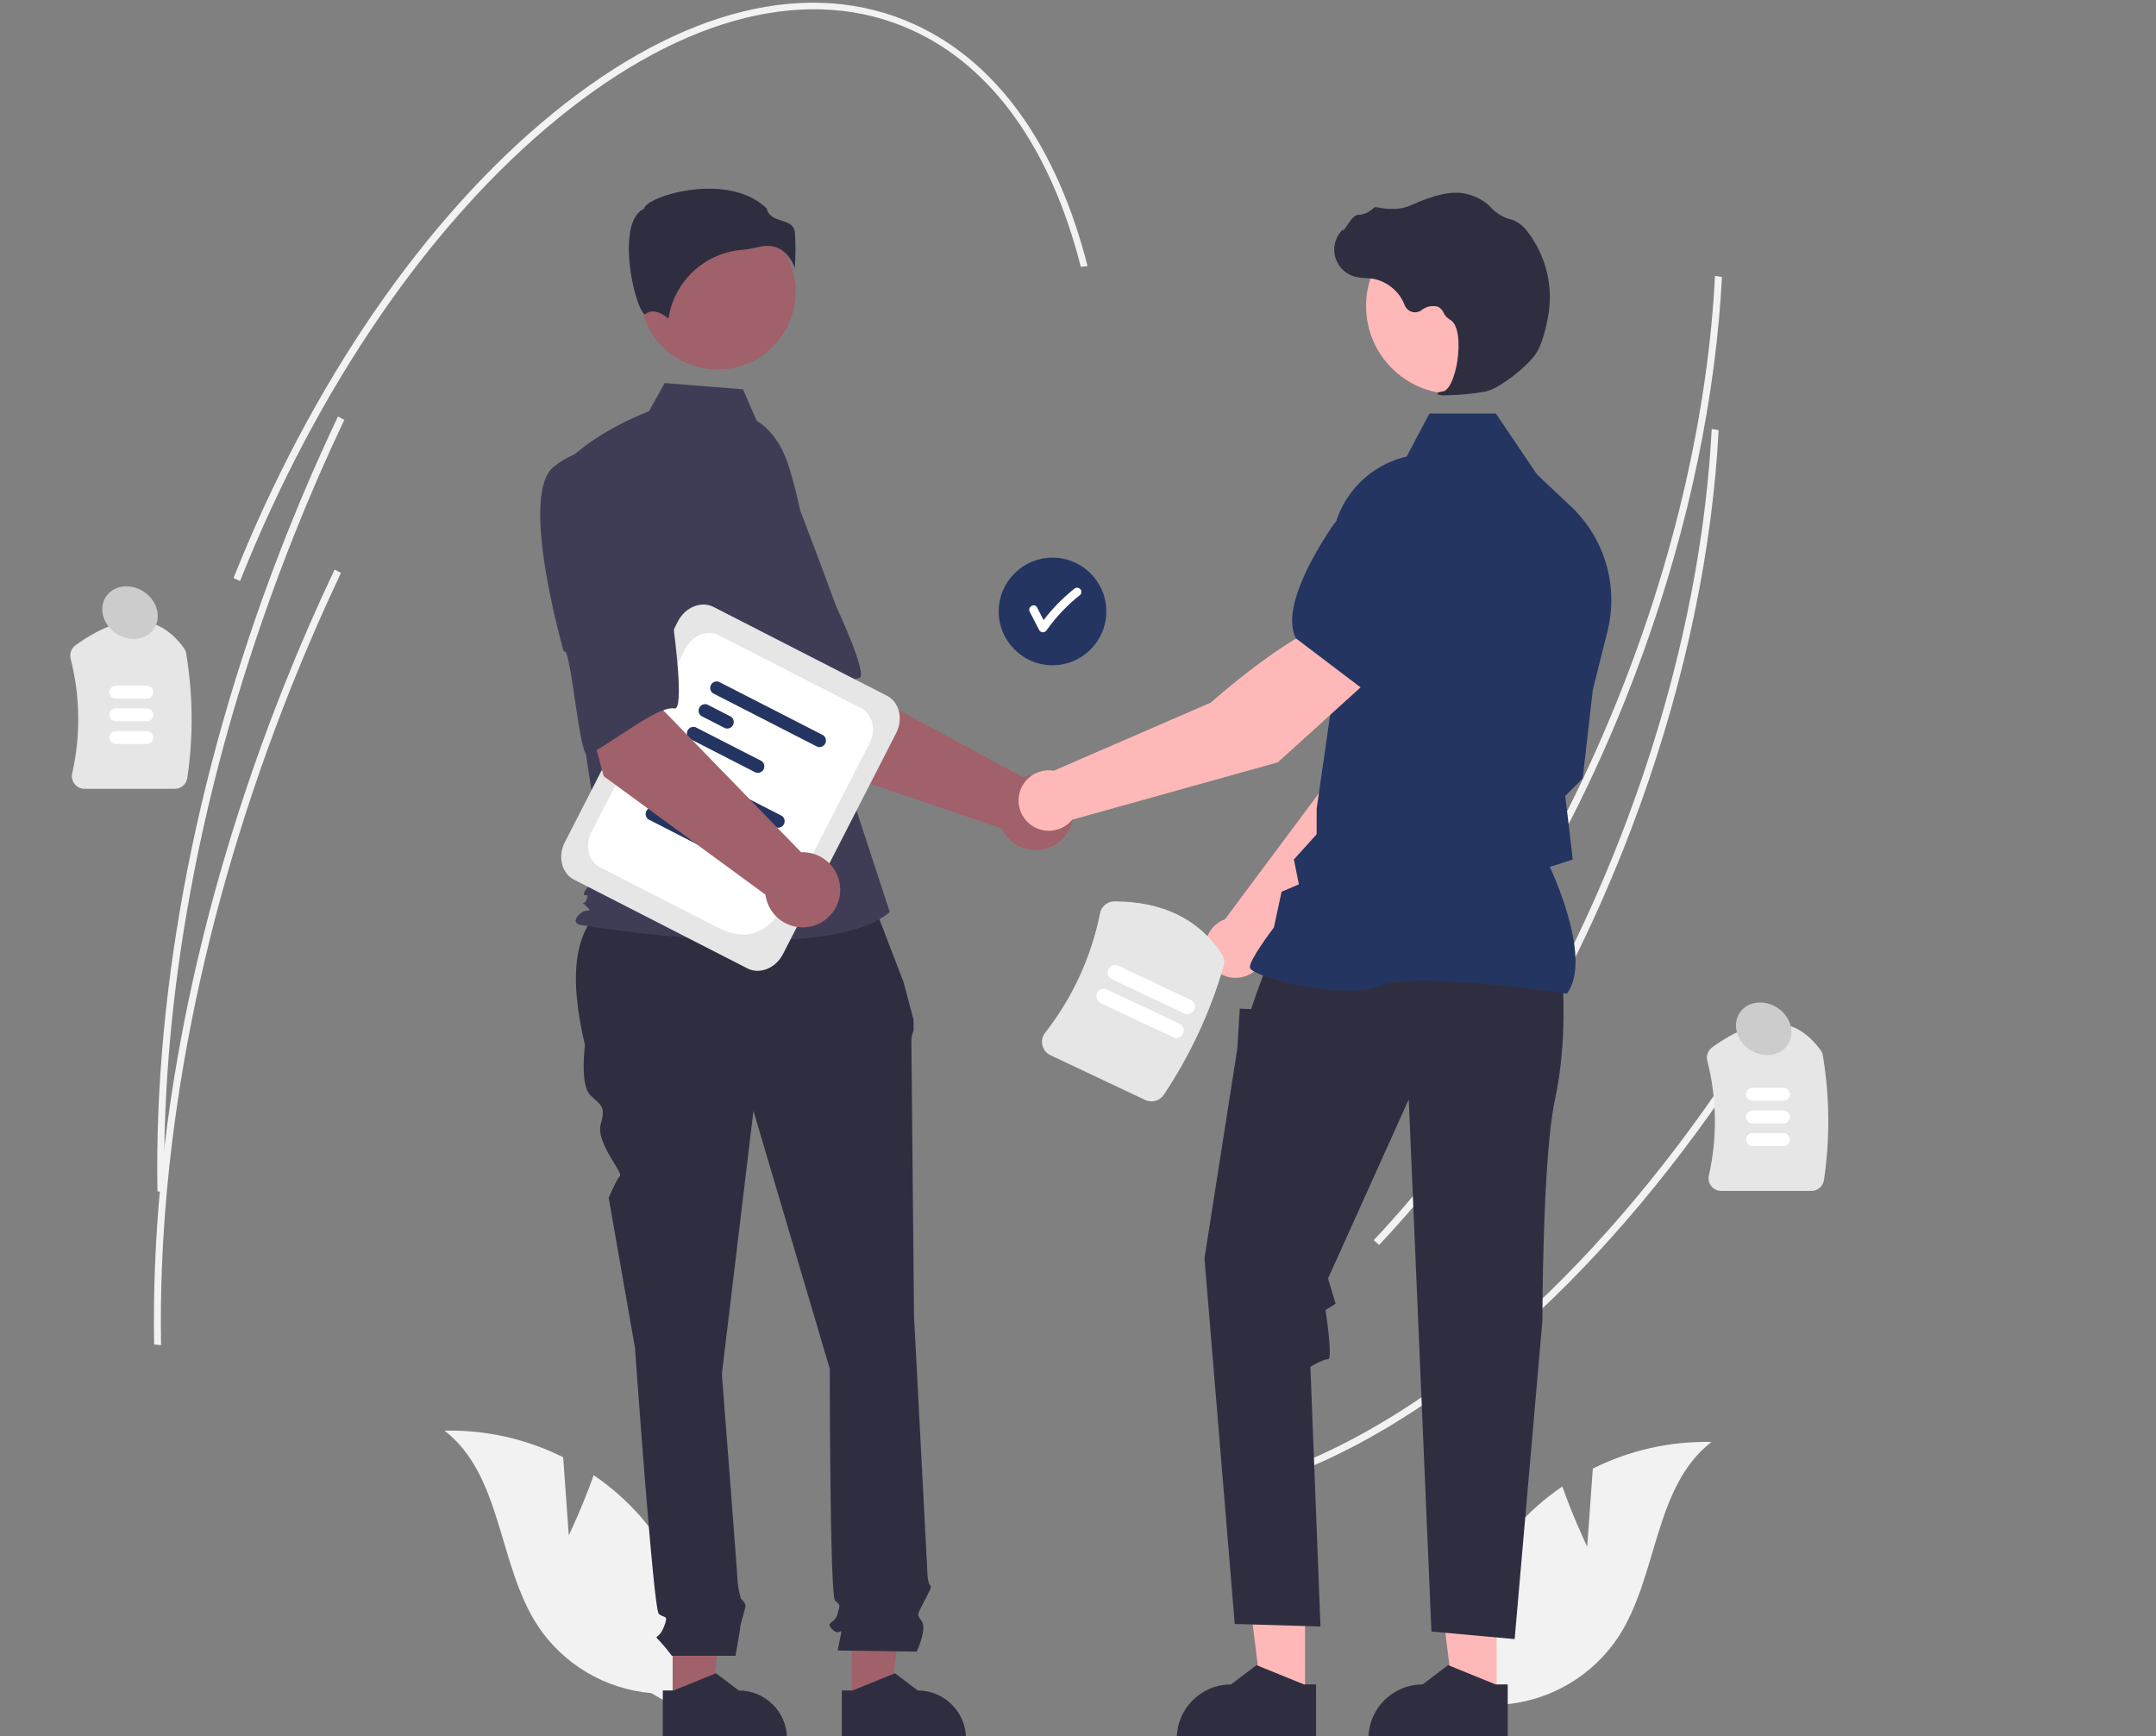 <svg width="760" height="612" xmlns="http://www.w3.org/2000/svg" xmlns:xlink="http://www.w3.org/1999/xlink" xml:space="preserve" overflow="hidden"><rect width="100%" height="100%" fill="#808080" stroke="none"/><defs><clipPath id="clip0"><rect x="260" y="52" width="760" height="612"/></clipPath><clipPath id="clip1"><rect x="260" y="52" width="760" height="612"/></clipPath><clipPath id="clip2"><rect x="261" y="53" width="758" height="611"/></clipPath><clipPath id="clip3"><rect x="261" y="53" width="758" height="611"/></clipPath></defs><g clip-path="url(#clip0)" transform="translate(-260 -52)"><g clip-path="url(#clip1)"><g clip-path="url(#clip2)"><g clip-path="url(#clip3)"><g><path d="M824.804 253.95C820.87 297.293 809.663 342.996 792.087 387.093 770.352 441.625 740.656 489.657 706.209 525.995L704.298 524.329C738.578 488.165 768.138 440.345 789.783 386.039 809.344 336.963 820.979 285.892 823.445 238.37L825.888 238.779C825.628 243.798 825.267 248.855 824.804 253.95Z" fill="#F2F2F2" fill-rule="nonzero" fill-opacity="1" transform="matrix(1 0 0 1 41.108 -89.122)"/><path d="M840.471 505.679C792.089 582.652 733.39 637.65 675.187 660.54L674.01 658.382C731.81 635.65 790.165 580.933 838.327 504.312Z" fill="#F2F2F2" fill-rule="nonzero" fill-opacity="1" transform="matrix(1 0 0 1 41.108 -89.122)"/><path d="M823.63 307.914C819.696 351.257 808.489 396.96 790.913 441.057 769.178 495.589 739.482 543.621 705.035 579.959L703.123 578.292C737.403 542.129 766.964 494.309 788.609 440.003 808.17 390.927 819.805 339.856 822.271 292.334L824.713 292.743C824.454 297.762 824.093 302.819 823.63 307.914Z" fill="#F2F2F2" fill-rule="nonzero" fill-opacity="1" transform="matrix(1 0 0 1 41.108 -89.122)"/><path d="M280.472 419.189 248.727 419.189C247.353 419.192 246.053 418.566 245.199 417.489 244.355 416.441 244.037 415.063 244.337 413.751 247.361 400.41 247.171 386.542 243.783 373.289 243.345 371.504 244.036 369.632 245.53 368.56 261.853 356.82 274.708 357.161 283.738 369.574 284.145 370.14 284.416 370.792 284.528 371.48 286.941 385.985 287.074 400.778 284.924 415.324 284.615 417.545 282.713 419.195 280.472 419.189Z" fill="#E6E6E6" fill-rule="nonzero" fill-opacity="1" transform="matrix(1 0 0 1 41.108 -89.122)"/><path d="M270.63 387.399 259.71 387.399C258.452 387.399 257.433 386.379 257.433 385.122 257.433 383.865 258.452 382.845 259.71 382.845L270.63 382.845C271.887 382.848 272.905 383.869 272.902 385.127 272.899 386.381 271.884 387.396 270.63 387.399Z" fill="#FFFFFF" fill-rule="nonzero" fill-opacity="1" transform="matrix(1 0 0 1 41.108 -89.122)"/><path d="M270.63 395.384 259.71 395.384C258.452 395.384 257.433 394.365 257.433 393.107 257.433 391.85 258.452 390.83 259.71 390.83L270.63 390.83C271.887 390.833 272.905 391.854 272.902 393.112 272.899 394.366 271.884 395.382 270.63 395.384Z" fill="#FFFFFF" fill-rule="nonzero" fill-opacity="1" transform="matrix(1 0 0 1 41.108 -89.122)"/><path d="M270.63 403.369 259.71 403.369C258.452 403.369 257.433 402.35 257.433 401.092 257.433 399.835 258.452 398.816 259.71 398.816L270.63 398.816C271.887 398.818 272.905 399.84 272.902 401.097 272.899 402.351 271.884 403.367 270.63 403.369Z" fill="#FFFFFF" fill-rule="nonzero" fill-opacity="1" transform="matrix(1 0 0 1 41.108 -89.122)"/><path d="M857.404 560.927 825.659 560.927C824.285 560.929 822.985 560.303 822.131 559.227 821.287 558.178 820.97 556.801 821.27 555.488 824.293 542.148 824.103 528.28 820.716 515.027 820.277 513.242 820.969 511.37 822.462 510.298 838.785 498.558 851.64 498.898 860.67 511.312 861.078 511.878 861.348 512.53 861.461 513.218 863.873 527.723 864.007 542.516 861.856 557.062 861.547 559.282 859.646 560.933 857.404 560.927Z" fill="#E6E6E6" fill-rule="nonzero" fill-opacity="1" transform="matrix(1 0 0 1 41.108 -89.122)"/><path d="M847.562 529.137 836.642 529.137C835.384 529.134 834.367 528.112 834.37 526.855 834.372 525.601 835.388 524.585 836.642 524.583L847.562 524.583C848.82 524.583 849.839 525.602 849.839 526.86 849.839 528.117 848.82 529.137 847.562 529.137Z" fill="#FFFFFF" fill-rule="nonzero" fill-opacity="1" transform="matrix(1 0 0 1 41.108 -89.122)"/><path d="M847.562 537.122 836.642 537.122C835.384 537.119 834.367 536.098 834.37 534.84 834.372 533.586 835.388 532.571 836.642 532.568L847.562 532.568C848.82 532.568 849.839 533.587 849.839 534.845 849.839 536.102 848.82 537.122 847.562 537.122Z" fill="#FFFFFF" fill-rule="nonzero" fill-opacity="1" transform="matrix(1 0 0 1 41.108 -89.122)"/><path d="M847.562 545.107 836.642 545.107C835.384 545.104 834.367 544.083 834.37 542.825 834.372 541.572 835.388 540.556 836.642 540.553L847.562 540.553C848.82 540.553 849.839 541.573 849.839 542.83 849.839 544.088 848.82 545.107 847.562 545.107Z" fill="#FFFFFF" fill-rule="nonzero" fill-opacity="1" transform="matrix(1 0 0 1 41.108 -89.122)"/><path d="M977.526 755.076C977.528 755.73 976.999 756.262 976.345 756.264 976.343 756.264 976.341 756.264 976.338 756.264L221.445 756.264C220.789 756.264 220.257 755.732 220.257 755.076 220.257 754.42 220.789 753.888 221.445 753.888L976.338 753.888C976.992 753.886 977.524 754.415 977.526 755.069 977.526 755.071 977.526 755.073 977.526 755.076Z" fill="#CCCCCC" fill-rule="nonzero" fill-opacity="1" transform="matrix(1 0 0 1 41.108 -89.122)"/><path d="M419.392 682.35 417.413 654.813C404.443 648.329 390.087 645.11 375.591 645.434 395.985 661.198 394.351 692.704 408.475 714.266 417.503 727.82 432.205 736.533 448.429 737.944L465.402 747.709C469.331 721.739 461.692 695.351 444.496 675.496 439.675 670.04 434.186 665.212 428.158 661.127 424.449 671.779 419.392 682.35 419.392 682.35Z" fill="#F2F2F2" fill-rule="nonzero" fill-opacity="1" transform="matrix(1 0 0 1 41.108 -89.122)"/><path d="M778.391 686.343 780.371 658.805C793.34 652.322 807.696 649.103 822.192 649.427 801.798 665.19 803.432 696.697 789.308 718.259 780.28 731.813 765.578 740.526 749.354 741.937L732.382 751.701C728.452 725.731 736.092 699.343 753.287 679.489 758.108 674.032 763.597 669.205 769.625 665.12 773.335 675.771 778.391 686.343 778.391 686.343Z" fill="#F2F2F2" fill-rule="nonzero" fill-opacity="1" transform="matrix(1 0 0 1 41.108 -89.122)"/><path d="M388.616 214.545C388.616 225.019 380.125 233.51 369.651 233.51 359.177 233.51 350.686 225.019 350.686 214.545 350.686 204.071 359.177 195.58 369.651 195.58 380.125 195.58 388.616 204.071 388.616 214.545Z" fill="#233560" fill-rule="nonzero" fill-opacity="1" transform="matrix(1 0 0 1 261.366 52.994)"/><path d="M599.644 348.715C599.051 348.15 598.119 348.15 597.526 348.715 593.502 351.925 589.888 355.617 586.764 359.708 585.998 358.224 585.231 356.74 584.464 355.257 583.579 353.544 580.994 355.057 581.879 356.768 583 358.938 584.122 361.108 585.243 363.278 585.679 363.992 586.611 364.218 587.325 363.782 587.531 363.656 587.703 363.484 587.829 363.278 591.157 358.591 595.135 354.4 599.644 350.833 600.224 350.246 600.224 349.302 599.644 348.715Z" fill="#FFFFFF" fill-rule="nonzero" fill-opacity="1" transform="matrix(1 0 0 1 41.108 -89.122)"/><path d="M505.05 410.397 476.451 365.484 509.568 347.749 518.26 382.015 579.502 415.109C586.383 412.632 593.969 416.203 596.445 423.084 598.922 429.965 595.351 437.551 588.47 440.027 582.011 442.352 574.846 439.355 571.966 433.124Z" fill="#A0616A" fill-rule="nonzero" fill-opacity="1" transform="matrix(1 0 0 1 41.108 -89.122)"/><path d="M455.557 311.616C446.571 324.809 478.505 372.766 478.505 372.766 480.06 369.412 494.931 407.068 497.422 404.844 504.501 398.522 515.582 380.912 521.742 380.127 525.265 379.678 513.572 354.695 513.572 354.695 513.572 354.695 508.229 339.943 500.977 321.099 497.012 310.193 487.734 302.08 476.397 299.603 476.397 299.603 464.543 298.423 455.557 311.616Z" fill="#3F3D56" fill-rule="nonzero" fill-opacity="1" transform="matrix(1 0 0 1 41.108 -89.122)"/><path d="M235.739 599.382 249.321 599.381 255.782 546.993 235.736 546.994 235.739 599.382Z" fill="#A0616A" fill-rule="nonzero" fill-opacity="1" transform="matrix(1 0 0 1 261.366 52.994)"/><path d="M452.531 737.021 456.354 737.021 471.279 730.951 479.279 737.02 479.28 737.02C488.694 737.02 496.325 744.652 496.326 754.066L496.326 754.62 452.532 754.621Z" fill="#2F2E41" fill-rule="nonzero" fill-opacity="1" transform="matrix(1 0 0 1 41.108 -89.122)"/><path d="M298.838 599.382 312.42 599.381 318.882 546.993 298.836 546.994 298.838 599.382Z" fill="#A0616A" fill-rule="nonzero" fill-opacity="1" transform="matrix(1 0 0 1 261.366 52.994)"/><path d="M515.631 737.021 519.454 737.021 534.379 730.951 542.379 737.02 542.38 737.02C551.794 737.02 559.425 744.652 559.426 754.066L559.426 754.62 515.632 754.621Z" fill="#2F2E41" fill-rule="nonzero" fill-opacity="1" transform="matrix(1 0 0 1 41.108 -89.122)"/><path d="M524.974 455.046 436.631 457.255C419.852 466.368 419.598 486.092 425.095 509.511 425.095 509.511 423.239 523.43 426.951 527.141 430.663 530.853 432.519 530.853 430.663 537.349 428.807 543.844 438.612 554.454 437.421 555.645 436.23 556.836 433.447 563.331 433.447 563.331L442.726 616.224C442.726 616.224 449.221 708.089 451.077 709.945 452.933 711.801 454.789 709.945 452.933 714.585 451.077 719.225 449.221 717.369 451.077 719.225 452.721 720.997 454.27 722.856 455.717 724.792L478.152 724.792C478.152 724.792 479.843 715.513 479.843 714.585 479.843 713.657 481.699 708.089 481.699 707.162 481.699 706.234 480.059 704.593 480.059 704.593 479.492 702.707 479.109 700.77 478.916 698.81 478.916 696.954 473.348 625.503 473.348 625.503L484.483 532.709 511.393 623.647C511.393 623.647 511.393 703.45 513.249 705.306 515.105 707.162 515.105 706.234 514.177 709.945 513.249 713.657 509.537 712.729 512.321 715.513 515.105 718.297 516.033 713.657 515.105 718.297L514.177 722.937 542.015 723.335C542.015 723.335 545.727 715.513 543.871 712.729 542.015 709.945 542.127 710.705 544.391 706.15 546.655 701.594 547.583 700.666 546.655 699.738 545.727 698.81 545.727 693.875 545.727 693.875L541.087 605.088C541.087 605.088 540.159 511.367 540.159 508.583 540.089 507.15 540.353 505.721 540.93 504.408L540.93 500.63 537.376 487.24Z" fill="#2F2E41" fill-rule="nonzero" fill-opacity="1" transform="matrix(1 0 0 1 41.108 -89.122)"/><path d="M279.097 101.827C279.097 116.986 266.807 129.276 251.648 129.276 236.488 129.276 224.199 116.986 224.199 101.827 224.199 86.667 236.488 74.378 251.648 74.378 266.807 74.378 279.097 86.667 279.097 101.827Z" fill="#A0616A" fill-rule="nonzero" fill-opacity="1" transform="matrix(1 0 0 1 261.366 52.994)"/><path d="M485.63 289.491C491.543 293.007 495.081 299.466 497.111 306.039 500.871 318.209 503.134 330.791 503.85 343.507L505.995 381.578 532.558 462.642C509.537 482.122 423.002 467.069 423.002 467.069 423.002 467.069 420.345 466.184 423.002 463.527 425.658 460.871 428.244 463.224 425.588 460.568 422.931 457.912 424.763 460.871 425.648 458.215 426.533 455.558 425.648 457.329 424.763 456.444 423.877 455.558 431.617 447.589 431.617 447.589L424.534 401.058 415.679 307.2C426.305 293.919 447.674 286.089 447.674 286.089L453.195 276.15 480.803 278.359Z" fill="#3F3D56" fill-rule="nonzero" fill-opacity="1" transform="matrix(1 0 0 1 41.108 -89.122)"/><path d="M494.532 229.318C496.666 230.909 498.246 233.129 499.052 235.666 499.361 231.52 499.381 227.358 499.11 223.21 498.787 220.295 496.735 219.639 494.358 218.88 492.212 218.193 489.785 217.418 489.132 214.588 480.504 206.194 465.484 206.617 455.204 209.545 449.548 211.156 446.293 213.227 446.002 214.439L445.942 214.689 445.712 214.804C441.352 216.984 440.503 223.868 440.559 229.259 440.666 239.416 444.173 250.952 446.148 251.889 446.253 251.938 446.279 251.919 446.325 251.881 449.299 249.504 452.929 252.062 454.524 253.452 456.46 240.462 467.009 230.468 480.086 229.238 482.161 229.037 484.22 228.692 486.247 228.205 487.275 227.939 488.332 227.8 489.394 227.792 491.223 227.764 493.016 228.296 494.532 229.318Z" fill="#2F2E41" fill-rule="nonzero" fill-opacity="1" transform="matrix(1 0 0 1 41.108 -89.122)"/><path d="M664.932 476.918 717.733 423.299 731.645 380.415 709.258 371.361C698.168 382.547 686.753 416.791 686.753 416.791L650.714 465.16C650.426 465.267 650.139 465.38 649.856 465.514 644.529 468.029 642.249 474.387 644.765 479.714 647.28 485.042 653.638 487.321 658.965 484.806 662.126 483.313 664.355 480.366 664.932 476.918Z" fill="#FFB8B8" fill-rule="nonzero" fill-opacity="1" transform="matrix(1 0 0 1 41.108 -89.122)"/><path d="M703.151 376.266 731.462 384.456 731.568 384.436C741.974 382.415 750.206 365.121 755.279 350.969 758.742 341.283 754.111 330.571 744.684 326.457 737.826 323.519 729.896 324.729 724.226 329.576L710.111 341.731Z" fill="#233560" fill-rule="nonzero" fill-opacity="1" transform="matrix(1 0 0 1 41.108 -89.122)"/><path d="M458.672 597.789 443.446 597.788 436.204 539.061 458.674 539.062 458.672 597.789Z" fill="#FFB8B8" fill-rule="nonzero" fill-opacity="1" transform="matrix(1 0 0 1 261.366 52.994)"/><path d="M682.813 734.891 678.528 734.891 661.796 728.087 652.829 734.89 652.828 734.89C642.275 734.891 633.72 743.445 633.719 753.998L633.719 754.619 682.812 754.621Z" fill="#2F2E41" fill-rule="nonzero" fill-opacity="1" transform="matrix(1 0 0 1 41.108 -89.122)"/><path d="M526.23 597.789 511.004 597.788 503.762 539.061 526.233 539.062 526.23 597.789Z" fill="#FFB8B8" fill-rule="nonzero" fill-opacity="1" transform="matrix(1 0 0 1 261.366 52.994)"/><path d="M750.372 734.891 746.086 734.891 729.355 728.087 720.387 734.89 720.386 734.89C709.833 734.891 701.278 743.445 701.277 753.998L701.277 754.619 750.371 754.621Z" fill="#2F2E41" fill-rule="nonzero" fill-opacity="1" transform="matrix(1 0 0 1 41.108 -89.122)"/><path d="M769.703 486.905C769.703 486.905 771.481 508.239 767.037 528.685 762.592 549.13 762.592 606.71 762.592 606.71L752.814 718.914 723.48 716.247 715.479 528.685 687.034 591.798 689.701 600.687 686.148 602.91C686.148 602.91 688.812 620.244 687.034 620.244 685.256 620.244 680.811 622.91 680.811 622.91L684.367 714.47 654.144 713.581 643.476 584.687 655.032 510.906 655.921 496.683 659.922 496.848 661.958 490.905 665.7 480.683Z" fill="#2F2E41" fill-rule="nonzero" fill-opacity="1" transform="matrix(1 0 0 1 41.108 -89.122)"/><path d="M771.24 491.386 771.398 491.164C779.86 479.318 767.134 450.853 765.215 446.726L773.299 444.103 771.478 428.629 770.616 421.73 776.794 415.551 776.812 415.397 780.367 384.285 785.537 363.621C789.504 347.715 784.581 330.907 772.661 319.654L760.711 308.387 746.187 286.898 722.767 286.898 714.737 302.066C698.671 305.779 687.556 320.446 688.325 336.918L690.145 376.699 683.02 426.231 683.016 435.195 674.998 444.105 676.749 452.86 670.647 455.475 667.952 468.048C666.837 469.52 659.477 479.333 659.477 482.016 659.477 482.419 659.774 482.808 660.412 483.24 665.428 486.637 693.152 493.561 705.422 488.651 718.492 483.425 770.447 491.265 770.97 491.345Z" fill="#233560" fill-rule="nonzero" fill-opacity="1" transform="matrix(1 0 0 1 41.108 -89.122)"/><path d="M542.212 106.87C542.212 124 528.325 137.887 511.195 137.887 494.064 137.887 480.177 124 480.177 106.87 480.177 89.74 494.064 75.853 511.195 75.853 528.325 75.853 542.212 89.74 542.212 106.87Z" fill="#FFB8B8" fill-rule="nonzero" fill-opacity="1" transform="matrix(1 0 0 1 261.366 52.994)"/><path d="M728.481 280.463C733.284 280.414 738.075 279.955 742.8 279.09 747.478 278.012 757.8 270.031 760.613 265.316L760.613 265.316C762.703 261.813 763.957 256.394 764.642 252.466 766.51 241.952 763.834 231.138 757.276 222.709 756.026 220.964 754.327 219.588 752.359 218.728 752.185 218.665 752.007 218.61 751.826 218.564 748.974 217.891 746.388 216.382 744.399 214.229 744.013 213.793 743.597 213.386 743.152 213.01 740.922 211.224 738.3 209.992 735.502 209.413 730.982 208.327 724.516 209.688 716.285 213.46 712.149 215.355 707.559 214.826 704.021 214.154 703.618 214.086 703.209 214.238 702.947 214.553 701.486 215.997 699.534 216.834 697.481 216.897 696.224 216.985 694.95 218.76 693.414 221.072 693.066 221.597 692.659 222.209 692.364 222.583L692.305 221.881 691.614 222.683C688.058 226.811 688.523 233.04 692.651 236.595 693.76 237.551 695.068 238.247 696.481 238.635 697.754 238.938 699.056 239.111 700.364 239.151 701.158 239.202 701.979 239.254 702.767 239.37 707.917 240.287 712.207 243.842 714.064 248.733 714.841 250.736 717.094 251.729 719.097 250.952 719.412 250.83 719.709 250.668 719.982 250.469 721.607 249.134 723.783 248.68 725.808 249.252 726.675 249.705 727.36 250.443 727.748 251.342 728.217 252.342 728.973 253.179 729.92 253.747 733.15 255.308 733.557 262.582 732.569 268.679 731.617 274.556 729.545 278.844 727.531 279.105 725.981 279.306 725.806 279.421 725.701 279.699L725.606 279.948 725.787 280.173C726.654 280.463 727.572 280.561 728.481 280.463Z" fill="#2F2E41" fill-rule="nonzero" fill-opacity="1" transform="matrix(1 0 0 1 41.108 -89.122)"/><path d="M702.747 379.583 687.838 360.587C672.651 364.769 645.705 388.787 645.705 388.787L590.366 412.802C584.559 411.826 579.061 415.743 578.085 421.549 577.109 427.356 581.026 432.855 586.832 433.83 590.601 434.463 594.42 433.032 596.843 430.077L669.336 409.853Z" fill="#FFB8B8" fill-rule="nonzero" fill-opacity="1" transform="matrix(1 0 0 1 41.108 -89.122)"/><path d="M699.174 383.926 722.698 357.702 724.004 339.121C724.5 331.677 720.729 324.598 714.275 320.856L714.275 320.856C705.342 315.757 693.985 318.45 688.291 327.016 679.979 339.544 671.037 356.481 675.638 366.031L675.684 366.128Z" fill="#233560" fill-rule="nonzero" fill-opacity="1" transform="matrix(1 0 0 1 41.108 -89.122)"/><path d="M482.352 482.494 421.21 451.181C416.861 448.953 415.421 443.045 417.999 438.011L457.865 360.171C460.443 355.137 466.079 352.853 470.428 355.081L531.569 386.394C535.918 388.621 537.358 394.529 534.78 399.564L494.915 477.403C492.336 482.438 486.701 484.721 482.352 482.494Z" fill="#E6E6E6" fill-rule="nonzero" fill-opacity="1" transform="matrix(1 0 0 1 41.108 -89.122)"/><path d="M471.905 468.099 430.365 446.824C426.292 444.738 424.942 439.205 427.357 434.49L460.477 369.822C462.891 365.107 468.17 362.969 472.243 365.055L522.415 390.751C526.488 392.837 527.837 398.369 525.422 403.084L507.43 438.215C496.674 459.217 490.048 477.391 471.905 468.099Z" fill="#FFFFFF" fill-rule="nonzero" fill-opacity="1" transform="matrix(1 0 0 1 41.108 -89.122)"/><path d="M492.443 432.784 455.65 413.94C454.615 413.203 454.374 411.766 455.111 410.731 455.701 409.903 456.764 409.56 457.726 409.887L494.519 428.731C495.554 429.468 495.795 430.905 495.058 431.94 494.468 432.768 493.406 433.111 492.443 432.784Z" fill="#233560" fill-rule="nonzero" fill-opacity="1" transform="matrix(1 0 0 1 41.108 -89.122)"/><path d="M459.946 426.248 451.549 421.948C450.514 421.21 450.273 419.773 451.01 418.738 451.6 417.911 452.663 417.568 453.625 417.895L462.021 422.195C463.057 422.932 463.298 424.369 462.56 425.405 461.97 426.232 460.908 426.575 459.946 426.248Z" fill="#233560" fill-rule="nonzero" fill-opacity="1" transform="matrix(1 0 0 1 41.108 -89.122)"/><path d="M470.716 441.872 447.448 429.955C446.413 429.218 446.172 427.781 446.909 426.746 447.499 425.918 448.562 425.575 449.524 425.902L472.792 437.819C473.827 438.556 474.068 439.993 473.33 441.029 472.741 441.856 471.678 442.199 470.716 441.872Z" fill="#233560" fill-rule="nonzero" fill-opacity="1" transform="matrix(1 0 0 1 41.108 -89.122)"/><path d="M507.003 404.354 470.21 385.511C469.175 384.773 468.934 383.336 469.671 382.301 470.261 381.474 471.324 381.131 472.286 381.458L509.079 400.301C510.114 401.039 510.355 402.476 509.618 403.511 509.028 404.338 507.966 404.681 507.003 404.354Z" fill="#233560" fill-rule="nonzero" fill-opacity="1" transform="matrix(1 0 0 1 41.108 -89.122)"/><path d="M474.506 397.819 466.109 393.518C465.074 392.781 464.833 391.344 465.57 390.309 466.16 389.481 467.223 389.138 468.185 389.465L476.581 393.766C477.617 394.503 477.858 395.94 477.12 396.975 476.53 397.803 475.468 398.146 474.506 397.819Z" fill="#233560" fill-rule="nonzero" fill-opacity="1" transform="matrix(1 0 0 1 41.108 -89.122)"/><path d="M485.276 413.443 462.008 401.526C460.973 400.788 460.732 399.351 461.469 398.316 462.059 397.489 463.122 397.146 464.084 397.473L487.352 409.389C488.387 410.127 488.628 411.564 487.891 412.599 487.301 413.427 486.238 413.769 485.276 413.443Z" fill="#233560" fill-rule="nonzero" fill-opacity="1" transform="matrix(1 0 0 1 41.108 -89.122)"/><path d="M431.686 414.727 417.874 363.305 454.785 356.318 452.8 391.613 501.298 441.55C508.605 441.252 514.771 446.933 515.07 454.24 515.368 461.547 509.687 467.713 502.38 468.012 495.521 468.292 489.585 463.284 488.706 456.476Z" fill="#A0616A" fill-rule="nonzero" fill-opacity="1" transform="matrix(1 0 0 1 41.108 -89.122)"/><path d="M414.097 305.65C401.568 315.541 417.649 370.867 417.649 370.867 420.138 368.134 423.032 408.517 426.075 407.142 434.724 403.234 450.577 389.758 456.688 390.856 460.183 391.484 456.522 364.145 456.522 364.145 456.522 364.145 455.848 348.47 454.582 328.318 454.07 316.725 447.653 306.203 437.58 300.44 437.58 300.44 426.626 295.759 414.097 305.65Z" fill="#3F3D56" fill-rule="nonzero" fill-opacity="1" transform="matrix(1 0 0 1 41.108 -89.122)"/><path d="M622.567 528.862 589.202 513.107C587.757 512.428 586.701 511.125 586.338 509.57 585.971 508.049 586.321 506.444 587.288 505.213 596.953 492.861 603.589 478.417 606.665 463.038 607.144 460.609 609.273 458.858 611.748 458.855 628.764 458.913 641.482 465.126 649.546 477.32 650.407 478.604 650.658 480.202 650.233 481.688 645.564 497.782 638.458 513.066 629.164 527.01 627.737 529.19 624.92 529.981 622.567 528.862Z" fill="#E6E6E6" fill-rule="nonzero" fill-opacity="1" transform="matrix(1 0 0 1 41.108 -89.122)"/><path d="M632.382 506.765 606.871 494.719C605.549 494.094 604.984 492.517 605.608 491.195 606.232 489.874 607.809 489.308 609.131 489.932L634.642 501.979C635.963 502.603 636.529 504.18 635.905 505.502 635.281 506.824 633.703 507.389 632.382 506.765Z" fill="#FFFFFF" fill-rule="nonzero" fill-opacity="1" transform="matrix(1 0 0 1 41.108 -89.122)"/><path d="M636.345 498.372 610.834 486.326C609.512 485.702 608.947 484.125 609.571 482.803 610.195 481.481 611.772 480.916 613.094 481.54L638.605 493.586C639.926 494.21 640.492 495.788 639.868 497.109 639.244 498.431 637.666 498.997 636.345 498.372Z" fill="#FFFFFF" fill-rule="nonzero" fill-opacity="1" transform="matrix(1 0 0 1 41.108 -89.122)"/><path d="M602.257 234.917 599.882 235.177C589.294 193.57 568.771 164.745 540.53 151.818 504.629 135.385 460.235 146.42 415.527 182.89 370.592 219.547 330.813 277.448 303.517 345.931L301.213 344.877C328.628 276.094 368.612 217.913 413.799 181.053 459.213 144.006 504.512 132.89 541.353 149.753 570.404 163.051 591.464 192.5 602.257 234.917Z" fill="#F2F2F2" fill-rule="nonzero" fill-opacity="1" transform="matrix(1 0 0 1 41.108 -89.122)"/><path d="M340.267 289.105C334.057 302.188 328.15 315.741 322.711 329.389 291.408 407.926 275.545 488.133 276.842 561.343L274.395 561.082C273.097 487.599 289.006 407.116 320.406 328.334 325.862 314.648 331.785 301.057 338.013 287.937Z" fill="#F2F2F2" fill-rule="nonzero" fill-opacity="1" transform="matrix(1 0 0 1 41.108 -89.122)"/><path d="M339.093 343.069C332.883 356.152 326.976 369.705 321.536 383.353 290.234 461.89 274.371 542.097 275.667 615.307L273.221 615.046C271.923 541.563 287.832 461.08 319.232 382.298 324.688 368.612 330.611 355.02 336.839 341.901Z" fill="#F2F2F2" fill-rule="nonzero" fill-opacity="1" transform="matrix(1 0 0 1 41.108 -89.122)"/><path d="M273.732 357.091C273.732 362.712 269.773 367.268 264.891 367.268 260.008 367.268 256.049 362.712 256.049 357.091 256.049 351.471 260.008 346.914 264.891 346.914 269.773 346.914 273.732 351.471 273.732 357.091Z" fill="#CCCCCC" fill-rule="nonzero" fill-opacity="1" transform="matrix(0.554 -0.833 0.832 0.554 -138.016 290.79)"/><path d="M849.661 503.902C849.661 509.522 845.702 514.079 840.819 514.079 835.937 514.079 831.978 509.523 831.978 503.902 831.978 498.282 835.937 493.725 840.819 493.725 845.702 493.725 849.661 498.282 849.661 503.902Z" fill="#CCCCCC" fill-rule="nonzero" fill-opacity="1" transform="matrix(0.554 -0.833 0.832 0.554 -3.346 835.896)"/></g></g></g></g></g></svg>